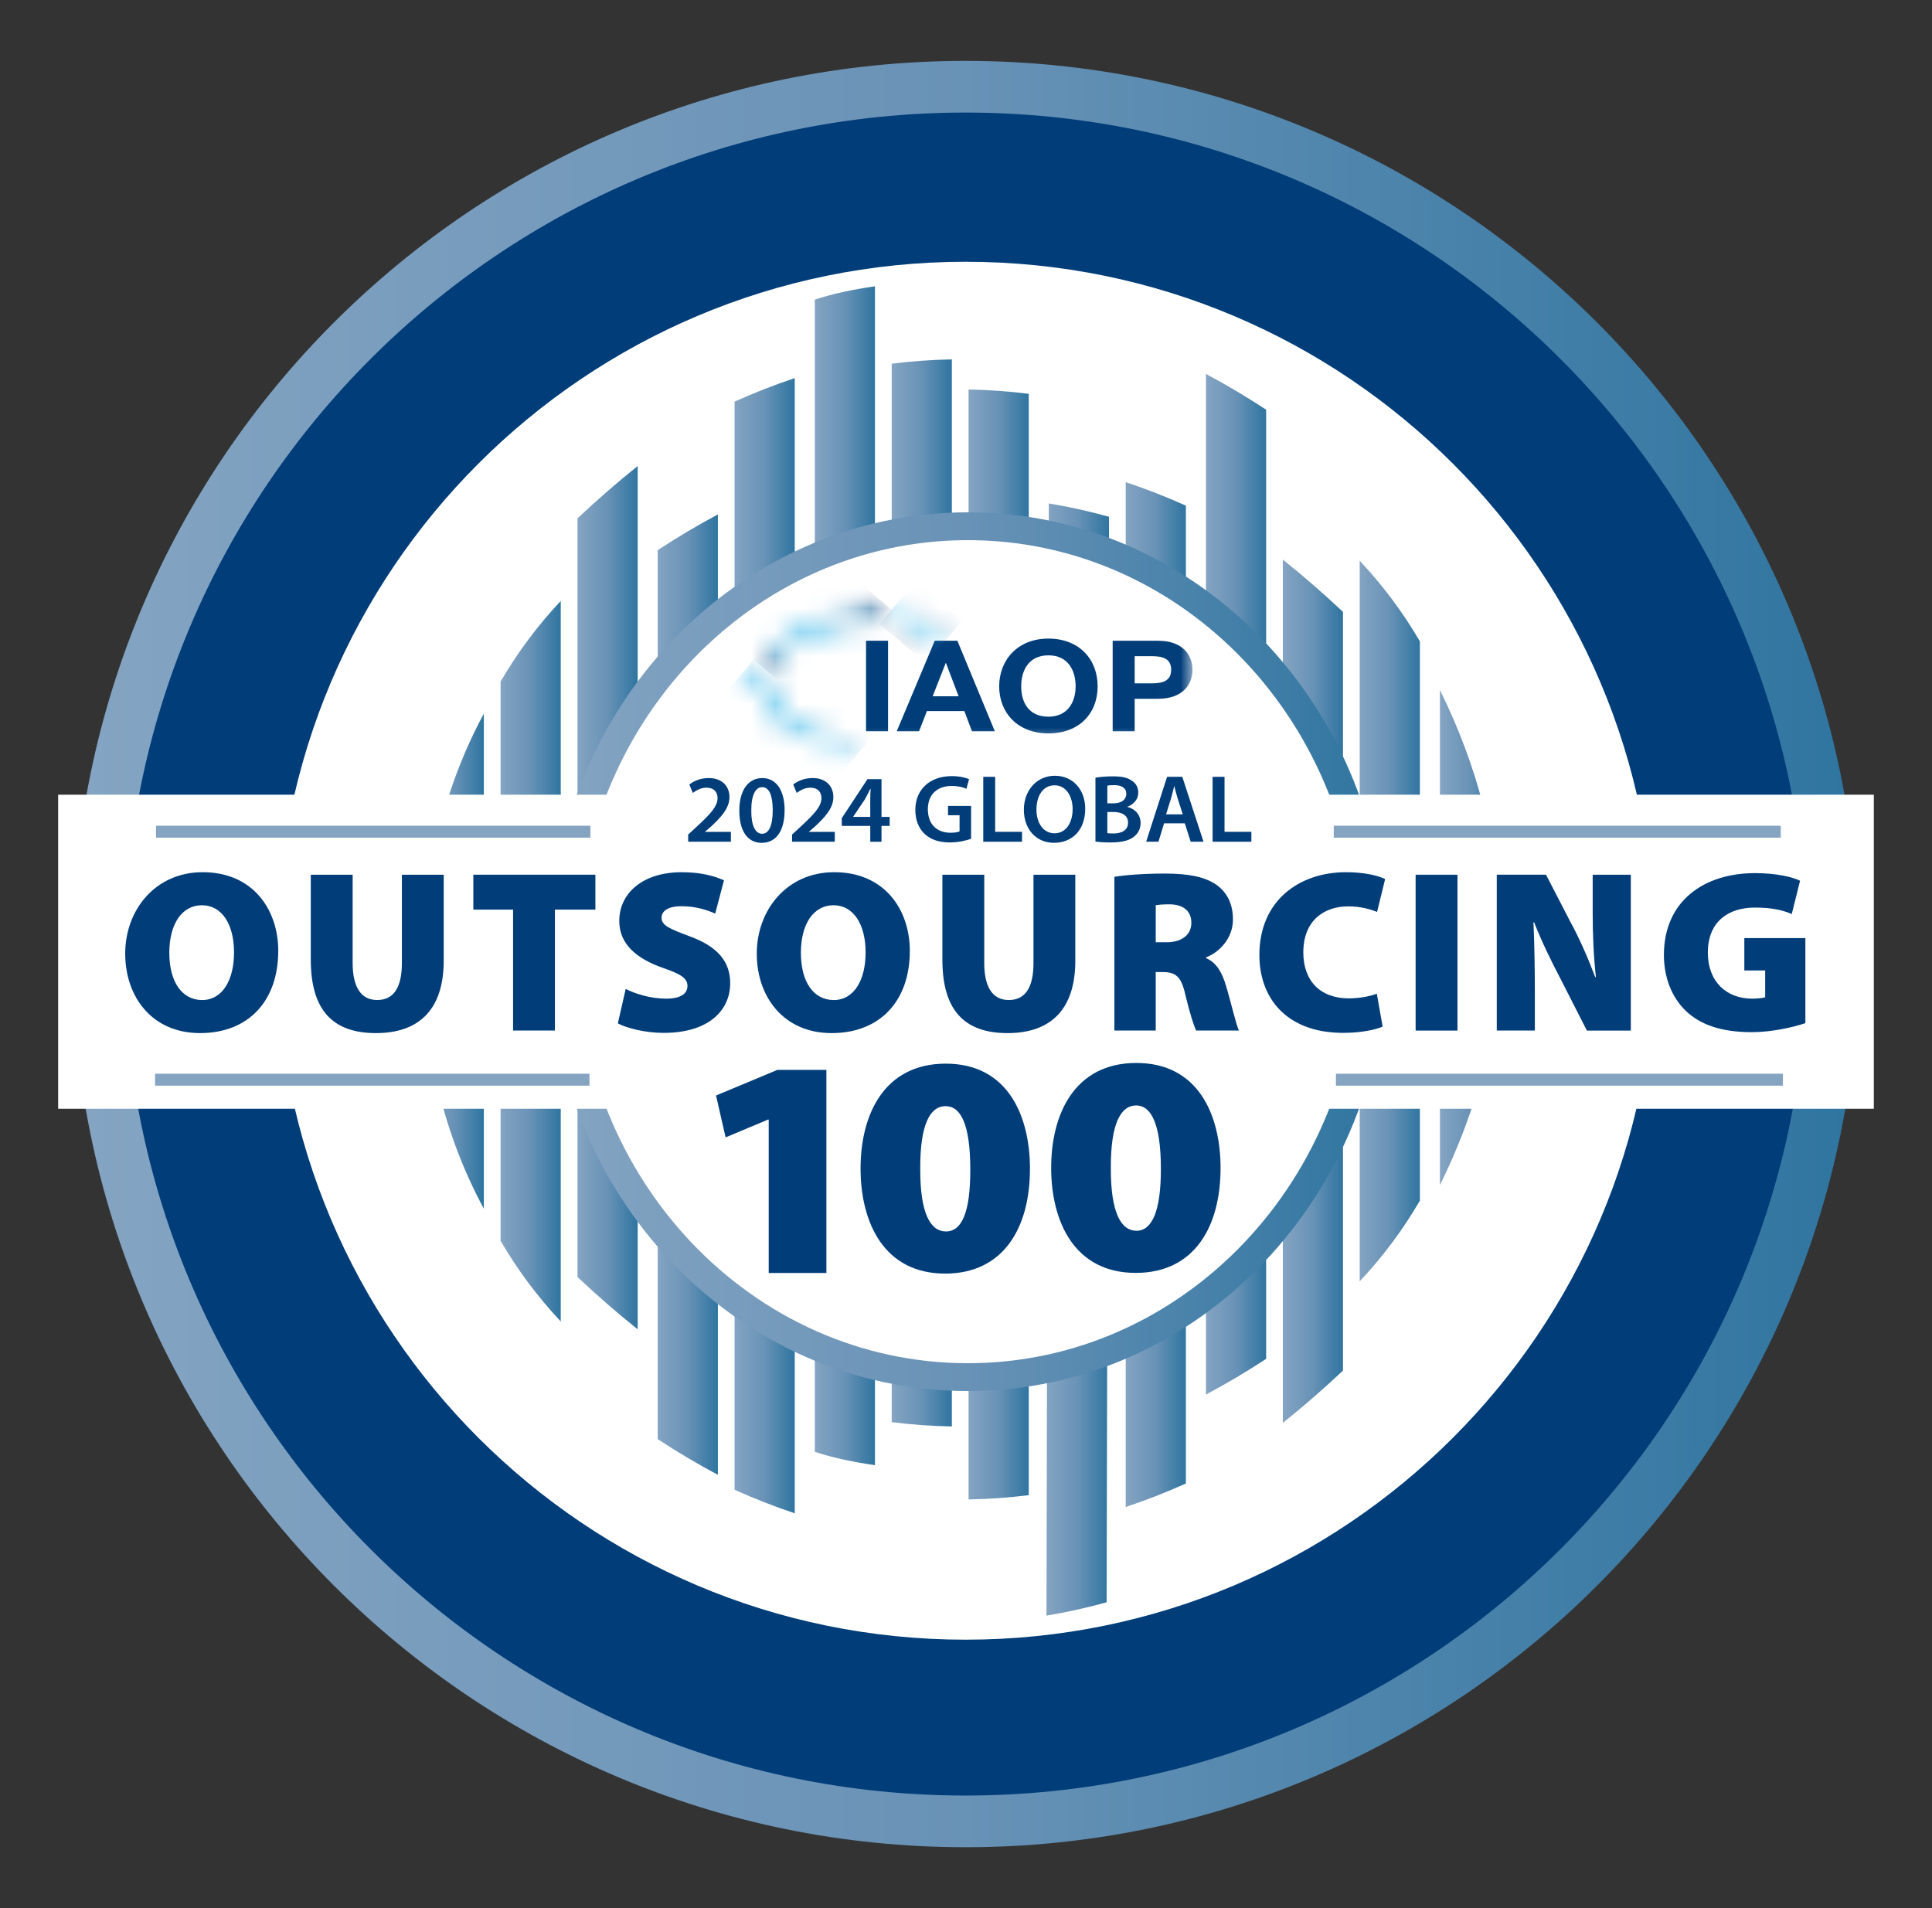 <svg width="81" height="80" viewBox="0 0 81 80" fill="none" xmlns="http://www.w3.org/2000/svg">
<rect x="0" y="0" width="81" height="80" fill="#333333" stroke="none"/>
<path d="M40.479 76.364C60.562 76.364 76.843 60.083 76.843 40C76.843 19.917 60.562 3.636 40.479 3.636C20.396 3.636 4.116 19.917 4.116 40C4.116 60.083 20.396 76.364 40.479 76.364Z" fill="#003D79" stroke="url(#paint0_linear_1365_17032)" stroke-width="2.167" stroke-miterlimit="10"/>
<path d="M40.485 68.746C56.438 68.746 69.371 55.813 69.371 39.86C69.371 23.907 56.438 10.975 40.485 10.975C24.532 10.975 11.599 23.907 11.599 39.86C11.599 55.813 24.532 68.746 40.485 68.746Z" fill="white"/>
<path d="M17.763 40.299C17.763 36.557 18.604 33.029 20.285 29.922V50.676C18.603 47.569 17.763 44.04 17.763 40.299Z" fill="url(#paint1_linear_1365_17032)"/>
<path d="M23.51 25.192V55.405C22.528 54.359 21.687 53.228 20.987 52.02V28.578C21.689 27.371 22.528 26.238 23.51 25.194V25.192Z" fill="url(#paint2_linear_1365_17032)"/>
<path d="M26.735 19.539V55.733C25.893 55.064 25.052 54.331 24.212 53.541V21.732C25.054 20.942 25.895 20.208 26.735 19.54V19.539Z" fill="url(#paint3_linear_1365_17032)"/>
<path d="M30.098 21.568V61.834C29.256 61.389 28.415 60.888 27.575 60.338V23.065C28.416 22.514 29.258 22.013 30.098 21.568Z" fill="url(#paint4_linear_1365_17032)"/>
<path d="M53.083 17.177V56.972C52.242 57.523 51.4 58.024 50.56 58.468V15.68C51.402 16.125 52.243 16.626 53.083 17.177Z" fill="url(#paint5_linear_1365_17032)"/>
<path d="M56.305 25.654V57.464C55.464 58.254 54.623 58.988 53.783 59.655V23.463C54.624 24.132 55.465 24.864 56.305 25.654Z" fill="url(#paint6_linear_1365_17032)"/>
<path d="M59.529 26.896V50.338C58.827 51.545 57.987 52.678 57.006 53.722V23.51C57.987 24.555 58.829 25.687 59.529 26.894V26.896Z" fill="url(#paint7_linear_1365_17032)"/>
<path d="M62.892 39.307C62.892 43.049 61.911 46.577 60.37 49.684V28.93C61.911 32.038 62.892 35.566 62.892 39.307Z" fill="url(#paint8_linear_1365_17032)"/>
<path d="M39.907 15.069V59.806C39.066 59.791 38.225 59.731 37.385 59.625V15.249C38.226 15.143 39.067 15.082 39.907 15.068V15.069Z" fill="url(#paint9_linear_1365_17032)"/>
<path d="M33.32 15.853V63.447C32.479 63.168 31.638 62.838 30.798 62.461V16.838C31.639 16.461 32.48 16.132 33.32 15.853Z" fill="url(#paint10_linear_1365_17032)"/>
<path d="M43.131 16.512V62.686C42.289 62.792 41.448 62.852 40.608 62.866V16.331C41.45 16.345 42.291 16.406 43.131 16.512Z" fill="url(#paint11_linear_1365_17032)"/>
<path d="M36.683 12.003V61.429C35.702 61.289 34.861 61.103 34.161 60.869V12.563C34.862 12.329 35.702 12.143 36.683 12.003Z" fill="url(#paint12_linear_1365_17032)"/>
<path d="M46.496 21.667L46.396 67.178C45.555 67.412 44.714 67.598 43.874 67.738L43.973 21.107C44.815 21.247 45.656 21.433 46.496 21.667Z" fill="url(#paint13_linear_1365_17032)"/>
<path d="M49.719 21.2V62.198C48.877 62.574 48.036 62.904 47.196 63.183V20.215C48.038 20.494 48.879 20.823 49.719 21.2Z" fill="url(#paint14_linear_1365_17032)"/>
<path d="M40.579 57.738C49.95 57.738 57.547 49.752 57.547 39.901C57.547 30.049 49.95 22.063 40.579 22.063C31.208 22.063 23.611 30.049 23.611 39.901C23.611 49.752 31.208 57.738 40.579 57.738Z" fill="white" stroke="url(#paint15_linear_1365_17032)" stroke-width="1.167" stroke-miterlimit="10"/>
<path d="M78.561 33.319H2.438V46.486H78.561V33.319Z" fill="white"/>
<mask id="mask0_1365_17032" style="mask-type:luminance" maskUnits="userSpaceOnUse" x="30" y="24" width="20" height="8">
<path d="M49.992 24.981H30.815V31.55H49.992V24.981Z" fill="white"/>
</mask>
<g mask="url(#mask0_1365_17032)">
<path d="M37.232 26.864H36.309V30.658H37.232V26.864Z" fill="#003D79"/>
<path d="M39.191 26.864H40.138L41.708 30.658H40.749L40.431 29.813H38.861L38.532 30.658H37.596L39.19 26.864H39.191ZM39.102 29.192H40.19L39.661 27.8H39.649L39.102 29.192Z" fill="#003D79"/>
<mask id="mask1_1365_17032" style="mask-type:luminance" maskUnits="userSpaceOnUse" x="30" y="24" width="21" height="8">
<path d="M50.872 24.816H30.117V31.687H50.872V24.816Z" fill="white"/>
</mask>
<g mask="url(#mask1_1365_17032)">
<path d="M43.955 26.774C45.255 26.774 46.019 27.651 46.019 28.777C46.019 29.904 45.254 30.749 43.955 30.749C42.656 30.749 41.891 29.872 41.891 28.777C41.891 27.682 42.655 26.774 43.955 26.774ZM43.955 30.048C44.784 30.048 45.096 29.41 45.096 28.777C45.096 28.113 44.784 27.476 43.955 27.476C43.126 27.476 42.814 28.113 42.814 28.777C42.814 29.442 43.126 30.048 43.955 30.048Z" fill="#003D79"/>
<path d="M46.649 26.864H48.543C49.59 26.864 49.995 27.465 49.995 28.081C49.995 28.697 49.59 29.298 48.543 29.298H47.572V30.658H46.649V26.864ZM47.572 28.65H48.291C48.72 28.65 49.102 28.565 49.102 28.081C49.102 27.597 48.72 27.512 48.291 27.512H47.572V28.649V28.65Z" fill="#003D79"/>
</g>
<mask id="mask2_1365_17032" style="mask-type:luminance" maskUnits="userSpaceOnUse" x="30" y="28" width="7" height="4">
<path d="M30.816 28.574V28.923H31.883C32.102 30.233 33.721 31.29 35.777 31.525C35.854 31.535 35.933 31.542 36.011 31.549V31.193C35.933 31.187 35.854 31.179 35.777 31.17C33.738 30.931 32.218 29.877 32.218 28.624V28.573H30.818L30.816 28.574Z" fill="white"/>
</mask>
<g mask="url(#mask2_1365_17032)">
<path d="M32.962 26.016L29.351 30.321L33.864 34.108L37.476 29.804L32.962 26.016Z" fill="url(#paint16_linear_1365_17032)"/>
</g>
<mask id="mask3_1365_17032" style="mask-type:luminance" maskUnits="userSpaceOnUse" x="37" y="25" width="3" height="2">
<path d="M37.266 25.754V26.058C37.965 26.117 38.608 26.27 39.162 26.495H39.936C39.218 26.073 38.291 25.786 37.266 25.703V25.754Z" fill="white"/>
</mask>
<g mask="url(#mask3_1365_17032)">
<path d="M38.369 24.387L36.876 26.166L38.833 27.809L40.327 26.029L38.369 24.387Z" fill="url(#paint17_linear_1365_17032)"/>
</g>
<mask id="mask4_1365_17032" style="mask-type:luminance" maskUnits="userSpaceOnUse" x="31" y="24" width="6" height="4">
<path d="M36.341 24.98V25.679C34.212 25.761 32.436 26.719 31.973 27.98H32.356C32.855 26.858 34.617 26.028 36.641 26.028H36.692V24.98H36.343H36.341Z" fill="white"/>
</mask>
<g mask="url(#mask4_1365_17032)">
<path d="M33.924 22.657L30.498 26.741L34.743 30.303L38.169 26.219L33.924 22.657Z" fill="url(#paint18_linear_1365_17032)"/>
</g>
</g>
<path d="M28.852 35.292V34.989L29.165 34.702C29.787 34.129 30.08 33.814 30.084 33.466C30.084 33.232 29.958 33.025 29.613 33.025C29.381 33.025 29.182 33.143 29.047 33.244L28.901 32.892C29.092 32.739 29.38 32.621 29.713 32.621C30.298 32.621 30.583 32.989 30.583 33.416C30.583 33.877 30.25 34.248 29.791 34.672L29.559 34.87V34.877H30.643V35.29H28.852V35.292Z" fill="#003D79"/>
<path d="M32.895 33.963C32.895 34.807 32.562 35.337 31.933 35.337C31.303 35.337 30.999 34.787 30.995 33.988C30.995 33.172 31.344 32.622 31.961 32.622C32.579 32.622 32.895 33.187 32.895 33.963ZM31.498 33.988C31.494 34.626 31.674 34.957 31.95 34.957C32.243 34.957 32.397 34.601 32.397 33.972C32.397 33.343 32.251 33.003 31.95 33.003C31.681 33.003 31.494 33.33 31.498 33.988Z" fill="#003D79"/>
<path d="M33.208 35.292V34.989L33.521 34.702C34.142 34.129 34.435 33.814 34.439 33.466C34.439 33.232 34.313 33.025 33.968 33.025C33.736 33.025 33.538 33.143 33.403 33.244L33.256 32.892C33.447 32.739 33.735 32.621 34.069 32.621C34.654 32.621 34.939 32.989 34.939 33.416C34.939 33.877 34.605 34.248 34.146 34.672L33.914 34.87V34.877H34.999V35.29H33.208V35.292Z" fill="#003D79"/>
<path d="M36.486 35.292V34.626H35.292V34.303L36.369 32.667H36.957V34.25H37.299V34.626H36.957V35.292H36.486ZM36.486 34.249V33.533C36.486 33.384 36.49 33.23 36.502 33.077H36.486C36.405 33.243 36.336 33.375 36.255 33.522L35.771 34.241L35.767 34.249H36.486Z" fill="#003D79"/>
<path d="M40.713 35.167C40.537 35.231 40.197 35.32 39.831 35.32C39.368 35.32 39.018 35.202 38.758 34.956C38.515 34.726 38.372 34.366 38.376 33.954C38.376 33.093 38.993 32.54 39.9 32.54C40.238 32.54 40.502 32.608 40.627 32.669L40.518 33.07C40.367 33.005 40.184 32.952 39.896 32.952C39.311 32.952 38.901 33.295 38.901 33.929C38.901 34.564 39.283 34.914 39.852 34.914C40.031 34.914 40.164 34.889 40.23 34.858V34.179H39.746V33.788H40.713V35.165V35.167Z" fill="#003D79"/>
<path d="M41.224 32.569H41.723V34.875H42.849V35.291H41.224V32.569Z" fill="#003D79"/>
<path d="M45.498 33.903C45.498 34.816 44.942 35.336 44.186 35.336C43.429 35.336 42.926 34.75 42.926 33.951C42.926 33.151 43.454 32.525 44.226 32.525C44.998 32.525 45.498 33.127 45.498 33.903ZM43.454 33.943C43.454 34.496 43.734 34.937 44.214 34.937C44.694 34.937 44.971 34.492 44.971 33.923C44.971 33.411 44.714 32.925 44.214 32.925C43.715 32.925 43.454 33.382 43.454 33.943Z" fill="#003D79"/>
<path d="M45.929 32.606C46.087 32.574 46.376 32.55 46.656 32.55C47.026 32.55 47.254 32.595 47.44 32.724C47.61 32.825 47.723 33.003 47.723 33.233C47.723 33.483 47.565 33.713 47.268 33.823V33.831C47.556 33.904 47.82 34.129 47.82 34.506C47.82 34.748 47.714 34.938 47.556 35.067C47.361 35.237 47.041 35.321 46.541 35.321C46.265 35.321 46.053 35.301 45.927 35.285V32.606H45.929ZM46.424 33.681H46.681C47.026 33.681 47.221 33.518 47.221 33.289C47.221 33.034 47.026 32.918 46.71 32.918C46.563 32.918 46.478 32.926 46.426 32.938V33.681H46.424ZM46.424 34.933C46.49 34.94 46.575 34.944 46.689 34.944C47.009 34.944 47.294 34.823 47.294 34.488C47.294 34.172 47.018 34.043 46.673 34.043H46.426V34.931L46.424 34.933Z" fill="#003D79"/>
<path d="M48.804 34.519L48.569 35.291H48.053L48.931 32.569H49.568L50.458 35.291H49.921L49.674 34.519H48.804ZM49.589 34.144L49.373 33.473C49.321 33.307 49.275 33.121 49.235 32.964H49.227C49.186 33.121 49.146 33.312 49.097 33.473L48.887 34.144H49.589Z" fill="#003D79"/>
<path d="M50.839 32.569H51.339V34.875H52.464V35.291H50.839V32.569Z" fill="#003D79"/>
<path d="M6.541 34.87H24.752" stroke="url(#paint19_linear_1365_17032)" stroke-width="0.5" stroke-miterlimit="10"/>
<path d="M55.919 34.87H74.659" stroke="url(#paint20_linear_1365_17032)" stroke-width="0.5" stroke-miterlimit="10"/>
<path d="M11.665 39.873C11.665 41.977 10.405 43.314 8.389 43.314C6.373 43.314 5.249 41.793 5.249 39.98C5.249 38.166 6.5 36.568 8.496 36.568C10.6 36.568 11.666 38.128 11.666 39.872L11.665 39.873ZM7.099 39.951C7.099 41.171 7.633 41.928 8.475 41.928C9.318 41.928 9.812 41.103 9.812 39.931C9.812 38.759 9.308 37.954 8.465 37.954C7.621 37.954 7.098 38.748 7.098 39.951H7.099Z" fill="#003D79"/>
<path d="M14.785 36.674V40.377C14.785 41.366 15.123 41.927 15.812 41.927C16.5 41.927 16.849 41.413 16.849 40.377V36.674H18.603V40.28C18.603 42.296 17.595 43.314 15.763 43.314C13.932 43.314 13.03 42.335 13.03 40.231V36.674H14.785Z" fill="#003D79"/>
<path d="M21.511 38.137H19.845V36.673H24.962V38.137H23.266V43.206H21.511V38.137Z" fill="#003D79"/>
<path d="M26.233 41.463C26.63 41.667 27.279 41.87 27.929 41.87C28.53 41.87 28.822 41.666 28.822 41.338C28.822 41.009 28.531 40.834 27.794 40.581C26.689 40.194 25.963 39.583 25.963 38.614C25.963 37.46 26.932 36.569 28.579 36.569C29.364 36.569 29.916 36.714 30.353 36.908L29.985 38.304C29.703 38.178 29.219 37.994 28.56 37.994C28.027 37.994 27.736 38.187 27.736 38.478C27.736 38.807 28.085 38.944 28.908 39.254C30.08 39.68 30.614 40.311 30.614 41.221C30.614 42.345 29.732 43.305 27.822 43.305C27.037 43.305 26.272 43.101 25.903 42.907L26.233 41.463Z" fill="#003D79"/>
<path d="M38.144 39.873C38.144 41.977 36.884 43.314 34.868 43.314C32.852 43.314 31.728 41.793 31.728 39.98C31.728 38.166 32.979 36.568 34.975 36.568C37.079 36.568 38.145 38.128 38.145 39.872L38.144 39.873ZM33.578 39.951C33.578 41.171 34.11 41.928 34.954 41.928C35.798 41.928 36.291 41.103 36.291 39.931C36.291 38.759 35.788 37.954 34.944 37.954C34.1 37.954 33.577 38.748 33.577 39.951H33.578Z" fill="#003D79"/>
<path d="M41.265 36.674V40.377C41.265 41.366 41.603 41.927 42.292 41.927C42.98 41.927 43.329 41.413 43.329 40.377V36.674H45.083V40.28C45.083 42.296 44.076 43.314 42.243 43.314C40.41 43.314 39.51 42.335 39.51 40.231V36.674H41.265Z" fill="#003D79"/>
<path d="M46.721 36.761C47.215 36.684 47.961 36.625 48.834 36.625C49.832 36.625 50.549 36.761 51.043 37.129C51.46 37.448 51.692 37.914 51.692 38.554C51.692 39.367 51.081 39.95 50.568 40.134V40.173C51.004 40.358 51.237 40.774 51.402 41.336C51.606 42.005 51.819 42.955 51.944 43.207H50.151C50.054 43.013 49.889 42.51 49.696 41.705C49.522 40.92 49.278 40.755 48.737 40.755H48.455V43.207H46.721V36.761ZM48.455 39.505H48.911C49.57 39.505 49.948 39.175 49.948 38.691C49.948 38.207 49.629 37.926 49.047 37.915C48.717 37.915 48.543 37.935 48.455 37.954V39.505Z" fill="#003D79"/>
<path d="M57.965 43.042C57.713 43.158 57.103 43.304 56.318 43.304C53.876 43.304 52.8 41.782 52.8 40.047C52.8 37.741 54.487 36.568 56.435 36.568C57.191 36.568 57.802 36.713 58.072 36.858L57.734 38.234C57.443 38.118 57.045 38.001 56.522 38.001C55.515 38.001 54.642 38.593 54.642 39.93C54.642 41.122 55.35 41.858 56.551 41.858C56.977 41.858 57.452 41.77 57.724 41.664L57.967 43.041L57.965 43.042Z" fill="#003D79"/>
<path d="M61.105 36.674V43.208H59.351V36.674H61.105Z" fill="#003D79"/>
<path d="M62.753 43.206V36.673H64.817L65.854 38.68C66.213 39.329 66.591 40.201 66.881 40.968H66.91C66.813 40.106 66.774 39.194 66.774 38.215V36.674H68.373V43.208H66.531L65.425 41.036C65.056 40.339 64.63 39.466 64.32 38.67H64.291C64.33 39.552 64.349 40.541 64.349 41.597V43.206H62.75H62.753Z" fill="#003D79"/>
<path d="M75.691 42.897C75.207 43.062 74.295 43.275 73.442 43.275C72.154 43.275 71.281 42.954 70.69 42.393C70.079 41.812 69.76 40.968 69.76 40.028C69.769 37.759 71.457 36.607 73.579 36.607C74.46 36.607 75.129 36.762 75.469 36.926L75.12 38.322C74.751 38.166 74.315 38.051 73.569 38.051C72.494 38.051 71.602 38.614 71.602 39.941C71.602 41.163 72.387 41.87 73.462 41.87C73.695 41.87 73.928 41.841 74.005 41.812V40.688H73.132V39.332H75.691V42.898V42.897Z" fill="#003D79"/>
<path d="M32.229 46.939H32.202L30.422 47.686L30.02 45.931L32.59 44.857H34.647V53.371H32.229V46.939Z" fill="#003D79"/>
<path d="M43.181 48.971C43.192 51.473 42.073 53.389 39.641 53.397C37.056 53.406 36.088 51.249 36.08 49.022C36.071 46.717 37.077 44.604 39.635 44.595C42.261 44.586 43.173 46.796 43.182 48.97L43.181 48.971ZM38.581 49.001C38.575 50.849 38.995 51.632 39.662 51.63C40.329 51.627 40.688 50.826 40.68 48.993C40.672 47.161 40.294 46.376 39.641 46.377C38.988 46.378 38.574 47.154 38.581 49V49.001Z" fill="#003D79"/>
<path d="M51.172 48.942C51.182 51.444 50.064 53.36 47.632 53.368C45.047 53.377 44.079 51.22 44.071 48.993C44.062 46.688 45.068 44.575 47.625 44.566C50.252 44.557 51.164 46.767 51.173 48.941L51.172 48.942ZM46.572 48.972C46.566 50.819 46.986 51.603 47.653 51.601C48.292 51.598 48.678 50.797 48.671 48.965C48.664 47.17 48.285 46.347 47.632 46.348C46.979 46.351 46.564 47.125 46.572 48.971V48.972Z" fill="#003D79"/>
<path d="M6.502 45.268H24.713" stroke="url(#paint21_linear_1365_17032)" stroke-width="0.5" stroke-miterlimit="10"/>
<path d="M56.01 45.268H74.749" stroke="url(#paint22_linear_1365_17032)" stroke-width="0.5" stroke-miterlimit="10"/>
<defs>
<linearGradient id="paint0_linear_1365_17032" x1="3.265" y1="40" x2="77.692" y2="40" gradientUnits="userSpaceOnUse">
<stop stop-color="#84A4C2"/>
<stop offset="0.5" stop-color="#6892B6"/>
<stop offset="1" stop-color="#2F75A0"/>
</linearGradient>
<linearGradient id="paint1_linear_1365_17032" x1="17.763" y1="40.299" x2="20.287" y2="40.299" gradientUnits="userSpaceOnUse">
<stop stop-color="#84A4C2"/>
<stop offset="0.5" stop-color="#6892B6"/>
<stop offset="1" stop-color="#2F75A0"/>
</linearGradient>
<linearGradient id="paint2_linear_1365_17032" x1="20.986" y1="40.298" x2="23.51" y2="40.298" gradientUnits="userSpaceOnUse">
<stop stop-color="#84A4C2"/>
<stop offset="0.5" stop-color="#6892B6"/>
<stop offset="1" stop-color="#2F75A0"/>
</linearGradient>
<linearGradient id="paint3_linear_1365_17032" x1="24.211" y1="37.636" x2="26.735" y2="37.636" gradientUnits="userSpaceOnUse">
<stop stop-color="#84A4C2"/>
<stop offset="0.5" stop-color="#6892B6"/>
<stop offset="1" stop-color="#2F75A0"/>
</linearGradient>
<linearGradient id="paint4_linear_1365_17032" x1="27.575" y1="41.7" x2="30.098" y2="41.7" gradientUnits="userSpaceOnUse">
<stop stop-color="#84A4C2"/>
<stop offset="0.5" stop-color="#6892B6"/>
<stop offset="1" stop-color="#2F75A0"/>
</linearGradient>
<linearGradient id="paint5_linear_1365_17032" x1="50.559" y1="37.075" x2="53.083" y2="37.075" gradientUnits="userSpaceOnUse">
<stop stop-color="#84A4C2"/>
<stop offset="0.5" stop-color="#6892B6"/>
<stop offset="1" stop-color="#2F75A0"/>
</linearGradient>
<linearGradient id="paint6_linear_1365_17032" x1="53.783" y1="41.56" x2="56.305" y2="41.56" gradientUnits="userSpaceOnUse">
<stop stop-color="#84A4C2"/>
<stop offset="0.5" stop-color="#6892B6"/>
<stop offset="1" stop-color="#2F75A0"/>
</linearGradient>
<linearGradient id="paint7_linear_1365_17032" x1="57.006" y1="38.616" x2="59.529" y2="38.616" gradientUnits="userSpaceOnUse">
<stop stop-color="#84A4C2"/>
<stop offset="0.5" stop-color="#6892B6"/>
<stop offset="1" stop-color="#2F75A0"/>
</linearGradient>
<linearGradient id="paint8_linear_1365_17032" x1="60.37" y1="39.307" x2="62.892" y2="39.307" gradientUnits="userSpaceOnUse">
<stop stop-color="#84A4C2"/>
<stop offset="0.5" stop-color="#6892B6"/>
<stop offset="1" stop-color="#2F75A0"/>
</linearGradient>
<linearGradient id="paint9_linear_1365_17032" x1="37.385" y1="37.438" x2="39.907" y2="37.438" gradientUnits="userSpaceOnUse">
<stop stop-color="#84A4C2"/>
<stop offset="0.5" stop-color="#6892B6"/>
<stop offset="1" stop-color="#2F75A0"/>
</linearGradient>
<linearGradient id="paint10_linear_1365_17032" x1="30.798" y1="39.65" x2="33.32" y2="39.65" gradientUnits="userSpaceOnUse">
<stop stop-color="#84A4C2"/>
<stop offset="0.5" stop-color="#6892B6"/>
<stop offset="1" stop-color="#2F75A0"/>
</linearGradient>
<linearGradient id="paint11_linear_1365_17032" x1="40.608" y1="39.598" x2="43.131" y2="39.598" gradientUnits="userSpaceOnUse">
<stop stop-color="#84A4C2"/>
<stop offset="0.5" stop-color="#6892B6"/>
<stop offset="1" stop-color="#2F75A0"/>
</linearGradient>
<linearGradient id="paint12_linear_1365_17032" x1="34.161" y1="36.715" x2="36.683" y2="36.715" gradientUnits="userSpaceOnUse">
<stop stop-color="#84A4C2"/>
<stop offset="0.5" stop-color="#6892B6"/>
<stop offset="1" stop-color="#2F75A0"/>
</linearGradient>
<linearGradient id="paint13_linear_1365_17032" x1="43.873" y1="44.422" x2="46.496" y2="44.422" gradientUnits="userSpaceOnUse">
<stop stop-color="#84A4C2"/>
<stop offset="0.5" stop-color="#6892B6"/>
<stop offset="1" stop-color="#2F75A0"/>
</linearGradient>
<linearGradient id="paint14_linear_1365_17032" x1="47.195" y1="41.699" x2="49.719" y2="41.699" gradientUnits="userSpaceOnUse">
<stop stop-color="#84A4C2"/>
<stop offset="0.5" stop-color="#6892B6"/>
<stop offset="1" stop-color="#2F75A0"/>
</linearGradient>
<linearGradient id="paint15_linear_1365_17032" x1="23.152" y1="39.901" x2="58.005" y2="39.901" gradientUnits="userSpaceOnUse">
<stop stop-color="#84A4C2"/>
<stop offset="0.5" stop-color="#6892B6"/>
<stop offset="1" stop-color="#2F75A0"/>
</linearGradient>
<linearGradient id="paint16_linear_1365_17032" x1="31.577" y1="32.196" x2="35.18" y2="27.902" gradientUnits="userSpaceOnUse">
<stop stop-color="#00407C"/>
<stop offset="0.04" stop-color="#003D79"/>
<stop offset="0.09" stop-color="#005C99"/>
<stop offset="0.15" stop-color="#0076B4"/>
<stop offset="0.22" stop-color="#008AC9"/>
<stop offset="0.29" stop-color="#0098D8"/>
<stop offset="0.38" stop-color="#00A1E1"/>
<stop offset="0.51" stop-color="#00A4E4"/>
<stop offset="1" stop-color="#003D79"/>
</linearGradient>
<linearGradient id="paint17_linear_1365_17032" x1="37.792" y1="26.97" x2="39.287" y2="25.189" gradientUnits="userSpaceOnUse">
<stop stop-color="#00407C"/>
<stop offset="0.04" stop-color="#003D79"/>
<stop offset="0.09" stop-color="#005C99"/>
<stop offset="0.15" stop-color="#0076B4"/>
<stop offset="0.22" stop-color="#008AC9"/>
<stop offset="0.29" stop-color="#0098D8"/>
<stop offset="0.38" stop-color="#00A1E1"/>
<stop offset="0.51" stop-color="#00A4E4"/>
<stop offset="1" stop-color="#003D79"/>
</linearGradient>
<linearGradient id="paint18_linear_1365_17032" x1="32.651" y1="28.549" x2="36.072" y2="24.472" gradientUnits="userSpaceOnUse">
<stop stop-color="#00407C"/>
<stop offset="0.04" stop-color="#003D79"/>
<stop offset="0.09" stop-color="#005C99"/>
<stop offset="0.15" stop-color="#0076B4"/>
<stop offset="0.22" stop-color="#008AC9"/>
<stop offset="0.29" stop-color="#0098D8"/>
<stop offset="0.38" stop-color="#00A1E1"/>
<stop offset="0.51" stop-color="#00A4E4"/>
<stop offset="1" stop-color="#003D79"/>
</linearGradient>
<linearGradient id="paint19_linear_1365_17032" x1="-nan" y1="-nan" x2="-nan" y2="-nan" gradientUnits="userSpaceOnUse">
<stop stop-color="#84A4C2"/>
<stop offset="0.5" stop-color="#6892B6"/>
<stop offset="1" stop-color="#2F75A0"/>
</linearGradient>
<linearGradient id="paint20_linear_1365_17032" x1="-nan" y1="-nan" x2="-nan" y2="-nan" gradientUnits="userSpaceOnUse">
<stop stop-color="#84A4C2"/>
<stop offset="0.5" stop-color="#6892B6"/>
<stop offset="1" stop-color="#2F75A0"/>
</linearGradient>
<linearGradient id="paint21_linear_1365_17032" x1="-nan" y1="-nan" x2="-nan" y2="-nan" gradientUnits="userSpaceOnUse">
<stop stop-color="#84A4C2"/>
<stop offset="0.5" stop-color="#6892B6"/>
<stop offset="1" stop-color="#2F75A0"/>
</linearGradient>
<linearGradient id="paint22_linear_1365_17032" x1="-nan" y1="-nan" x2="-nan" y2="-nan" gradientUnits="userSpaceOnUse">
<stop stop-color="#84A4C2"/>
<stop offset="0.5" stop-color="#6892B6"/>
<stop offset="1" stop-color="#2F75A0"/>
</linearGradient>
</defs>
</svg>
